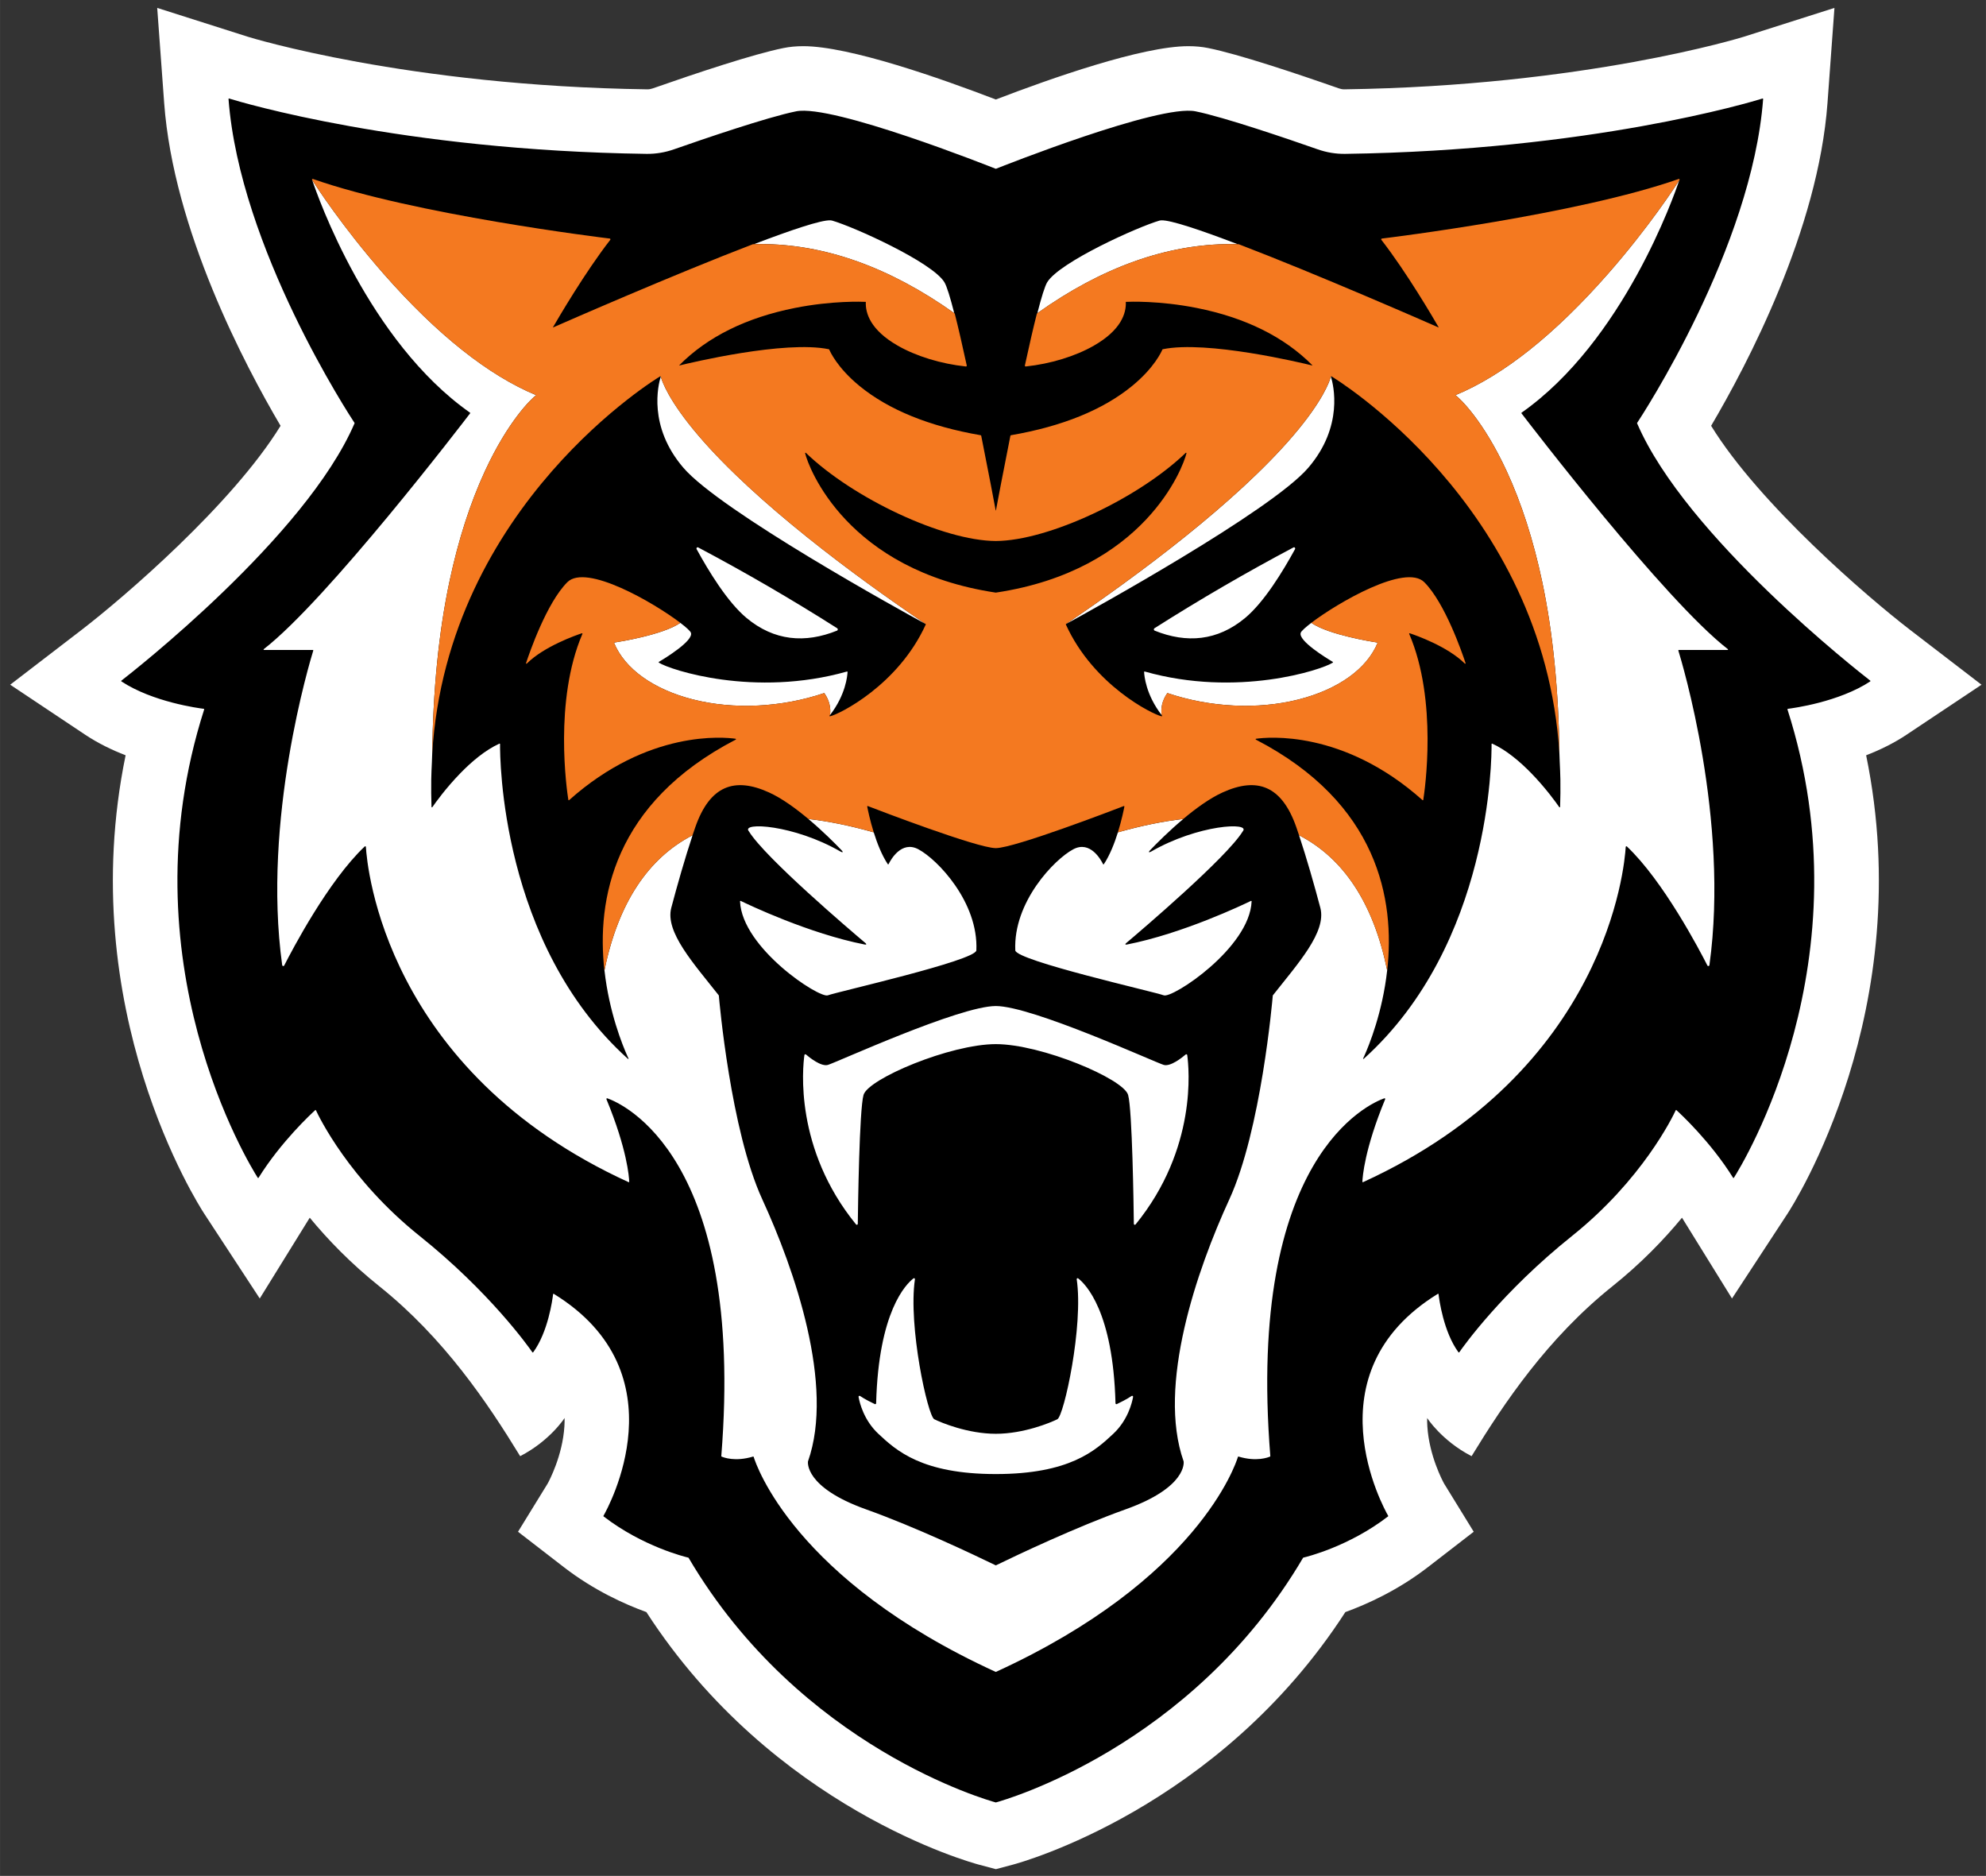 <svg xmlns="http://www.w3.org/2000/svg" height="236.09" viewBox="0 0 250 236.095" width="250"><rect x="0" y="0" width="250" height="236.095" fill="#333333" stroke="none"/><g transform="matrix(1.25 0 0 -1.25 -144 372.02)"><g transform="matrix(.463 0 0 .463 116.22 109.42)"><path d="m428.79 257.57-15.543 11.932c-9.182 7.061-32.759 27.292-43.268 44.372 7.817 13.252 23.29 42.592 25.31 70.199l1.513 20.678-19.738-6.279c-0.339-0.107-34.56-10.7-86.884-11.43h-0.002c-0.392 0-0.769 0.07-1.157 0.205-9.376 3.285-21.926 7.474-28.467 8.781-1.347 0.27-2.75 0.401-4.287 0.401-10.024 0.002-29.934-7.013-41.873-11.597-11.939 4.584-31.849 11.599-41.873 11.597-1.537 0-2.94-0.131-4.287-0.401-6.54-1.307-19.09-5.496-28.467-8.781-0.388-0.135-0.765-0.205-1.157-0.205h-0.002c-52.323 0.73-86.545 11.323-86.884 11.43l-19.738 6.279 1.514-20.678c2.029-27.6 17.502-56.94 25.318-70.2-10.508-17.08-34.086-37.31-43.267-44.37l-15.543-11.93 16.304-10.87c2.803-1.869 5.843-3.334 8.802-4.477-11.37-55.297 15.846-97.767 17.108-99.694l12.069-18.431 10.875 17.568c3.902-4.737 8.896-9.922 15.139-14.917 14.088-11.271 23.534-25.332 30.628-36.941 6.521 3.368 9.664 8.301 9.664 8.301 0.011-0.601-0.004-1.218-0.044-1.849-0.41-6.373-3.315-11.822-3.632-12.398l-6.454-10.489 9.979-7.71c6.496-5.021 13.234-8.056 17.939-9.762 27.596-42.661 70.551-54.454 72.43-54.951l3.587-0.95h0.004l3.587 0.95c1.878 0.497 44.834 12.29 72.429 54.951 4.706 1.706 11.443 4.741 17.941 9.762l9.977 7.71-6.453 10.489c-0.317 0.576-3.222 6.025-3.632 12.398-0.04 0.631-0.055 1.248-0.044 1.849 0 0 3.143-4.933 9.664-8.301 7.094 11.609 16.54 25.67 30.627 36.941 6.244 4.995 11.238 10.18 15.141 14.917l10.875-17.568 12.068 18.431c1.263 1.927 28.479 44.397 17.109 99.694 2.958 1.143 5.998 2.608 8.801 4.477l16.304 10.869" fill="#fff"/><path d="m59.531 24.939c-0.089-0.026-0.164 0.045-0.158 0.137 3.047 40.502 33.066 86.241 34.254 88.037 0.024 0.036 0.024 0.078 0.008 0.119-13.244 30.801-60.528 67.729-63.398 69.951-0.071 0.055-0.059 0.158 0.016 0.207 8.535 5.61 20.948 7.271 22.406 7.449 0.079 0.009 0.119 0.088 0.096 0.164-21.89 68.331 12.383 123.88 14.566 127.31 0.051 0.081 0.167 0.079 0.217 0 6.107-9.8 14.33-17.405 15.412-18.389 0.065-0.058 0.151-0.038 0.188 0.041 0.815 1.756 9.065 18.862 28.184 34.156 19.041 15.232 29.548 30.016 30.672 31.635 0.051 0.072 0.157 0.069 0.211-0.002 4.071-5.559 5.246-14.35 5.416-15.793 0.011-0.094 0.12-0.142 0.201-0.092 35.064 21.594 14.656 58.309 13.492 60.338-0.033 0.056-0.011 0.119 0.041 0.158 10.658 8.201 22.184 11.002 23.033 11.201 0.034 0.007 0.059 0.029 0.076 0.059 30.42 51.67 81.714 65.994 83.459 66.469v0.01c0.006 0 0.013 0.002 0.023 0 0.001 0 0.009-0.001 0.012-0.002 0.001 0.001 0.009 0.002 0.01 0.002 0.01 0.002 0.017-0 0.021 0v-0.01c0.001 0 0.003-0.002 0.004-0.002s0.003 0.002 0.004 0.002v0.01c0.005 0 0.012 0.002 0.023 0 0.001 0 0.007-0.001 0.01-0.002 0.001 0.001 0.009 0.002 0.01 0.002 0.011 0.002 0.017-0 0.023 0v-0.01c1.745-0.475 53.039-14.799 83.459-66.469 0.016-0.03 0.044-0.051 0.076-0.059 0.85-0.199 12.376-3 23.033-11.201 0.051-0.039 0.075-0.102 0.041-0.158-1.163-2.029-21.573-38.744 13.492-60.338 0.081-0.05 0.193-0.002 0.203 0.092 0.169 1.442 1.345 10.234 5.416 15.793 0.054 0.071 0.159 0.074 0.209 0.002 1.125-1.619 11.631-16.402 30.672-31.635 19.118-15.294 27.371-32.4 28.186-34.156 0.036-0.079 0.122-0.099 0.188-0.041 1.083 0.984 9.305 8.589 15.412 18.389 0.05 0.079 0.164 0.081 0.215 0 2.184-3.436 36.456-58.983 14.566-127.31-0.025-0.076 0.017-0.155 0.096-0.164 1.459-0.179 13.871-1.839 22.406-7.449 0.075-0.049 0.086-0.152 0.016-0.207-2.87-2.223-50.153-39.15-63.398-69.951-0.018-0.041-0.015-0.083 0.01-0.119 1.188-1.796 31.208-47.535 34.254-88.037 0.006-0.091-0.073-0.163-0.16-0.137-3.059 0.948-46.759 14.12-113.48 15.049-2.55 0.036-5.083-0.396-7.49-1.24-7.643-2.675-25.419-8.769-33.227-10.33-9.914-1.982-52.732 15.023-54.221 15.617-0.006 0.003-0.011 0-0.016 0-0.005-0.003-0.023-0.009-0.029-0.012-0.006 0.003-0.024 0.009-0.029 0.012-0.006 0-0.009 0.003-0.014 0-1.49-0.594-44.309-17.6-54.223-15.617-7.808 1.561-25.585 7.655-33.227 10.33-2.406 0.844-4.938 1.276-7.488 1.24-66.74-0.93-110.44-14.103-113.5-15.051zm22.639 22.24c0.917 1.44 8.214 12.708 19.391 25.432 14.46 16.462 28.408 27.554 41.461 32.967-1.218 0.87-7.546 6.844-13.922 20.623-4.026 8.704-7.274 18.805-9.652 30.02-2.962 13.974-4.482 29.723-4.697 46.805h0.002c-0.046 0.801-0.055 1.633-0.09 2.441-0.069 1.521-0.153 3.033-0.174 4.592-0.034 2.429-0.011 4.903 0.072 7.426 0.001 0.062 0.042 0.11 0.09 0.129 0.021 0.007 0.041-0.017 0.062-0.021 0.029-0.004 0.058 0.005 0.078-0.023 0.792-1.145 3.694-5.207 7.637-9.25 0.002-0.004 0.005-0.007 0.008-0.01 3.065-3.143 6.758-6.27 10.58-8.008 0.041-0.018 0.083-0.01 0.117 0.01 0.04 0.022 0.068 0.06 0.068 0.111-0.035 3.619 0.103 54.259 34.693 85.496 0.072 0.065 0.158 0.115 0.205 0.107 0.046-0.007 0.053-0.075-0.027-0.25-0.064-0.134-0.138-0.297-0.221-0.479-0.009-0.019-0.017-0.038-0.025-0.057-1.336-2.969-4.965-11.886-6.24-23.318l0.047-0.236c3.709-17.946 11.756-30.216 23.912-36.479-2.056 6.174-4.203 13.711-5.801 19.756-1.684 6.553 6.003 14.989 12.914 23.752 0.015 0.019 0.024 0.036 0.025 0.062 0.104 1.211 3.181 36.625 11.818 55.406 8.786 19.09 19.693 50.6 12.428 71.211-0.002 0.008-0.003 0.005-0.004 0.012-0.025 0.152-1.032 7.027 15.752 13.025 13.505 4.825 29.327 12.339 35.242 15.209v0.006h0.014c0.014 0.007 0.027 0.002 0.041 0h0.012v-0.006c0.001 0 0.004-0.002 0.004-0.002 0.001 0 0.003 0.002 0.004 0.002v0.006h0.012c0.014 0.002 0.027 0.007 0.041 0h0.014v-0.006c5.915-2.87 21.739-10.384 35.244-15.209 16.782-5.999 15.775-12.873 15.75-13.025-0.001-0.006-0.001-0.004-0.004-0.012-7.264-20.611 3.64-52.121 12.428-71.211 8.637-18.781 11.716-54.195 11.818-55.406 0.002-0.026 0.011-0.044 0.027-0.062 6.911-8.762 14.594-17.199 12.91-23.752-1.597-6.045-3.744-13.582-5.799-19.756 12.155 6.263 20.203 18.532 23.912 36.479l0.049 0.236c-1.275 11.432-4.905 20.35-6.242 23.318-0.007 0.019-0.017 0.038-0.025 0.057-0.081 0.181-0.158 0.345-0.221 0.479-0.081 0.175-0.072 0.242-0.025 0.25 0.048 0.007 0.133-0.042 0.205-0.107 34.59-31.238 34.726-81.877 34.691-85.496-0.001-0.051 0.028-0.089 0.066-0.111 0.035-0.02 0.077-0.027 0.117-0.01 3.822 1.738 7.517 4.865 10.582 8.008 0.002 0.002 0.007 0.006 0.01 0.01 3.942 4.043 6.842 8.105 7.635 9.25 0.02 0.029 0.049 0.02 0.078 0.023 0.021 0.005 0.04 0.029 0.062 0.021 0.048-0.019 0.087-0.066 0.09-0.129 0.084-2.522 0.107-4.997 0.072-7.426-0.021-1.559-0.104-3.071-0.172-4.592-0.036-0.809-0.044-1.64-0.092-2.441-0.212-17.081-1.733-32.831-4.695-46.805-2.379-11.215-5.625-21.316-9.652-30.02-6.376-13.779-12.704-19.753-13.922-20.623 13.054-5.412 27.002-16.504 41.461-32.967 11.178-12.724 18.472-23.992 19.391-25.432-1.387 4.136-15.21 43.714-42.865 63.158-0.059 0.041-0.082 0.11-0.037 0.168 1.836 2.405 38.851 50.744 56.117 64.115 0.096 0.075 0.039 0.221-0.082 0.221h-13.258c-0.086 0-0.151 0.07-0.125 0.152 0.892 2.881 13.947 45.97 8.453 85.518-0.039 0.281-0.423 0.35-0.551 0.098-2.121-4.175-11.97-22.979-21.885-32.354-0.119-0.111-0.314-0.04-0.322 0.123-0.314 5.279-5.167 60.836-71.412 91.123-0.086 0.039-0.189-0.019-0.186-0.115 0.049-1.298 0.576-8.84 6.191-22.416 0.064-0.152-0.072-0.318-0.229-0.262-4.022 1.423-37.525 15.774-30.994 97.258 0.004 0.055-0.018 0.104-0.068 0.127-0.519 0.23-3.686 1.482-8.572 0.002-0.068-0.02-0.138 0.006-0.158 0.072-0.64 2.09-11.023 33.379-65.779 58.445-0.014 0.006-0.029 0.001-0.045 0-0.005-0.002-0.009-0.005-0.014-0.008-0.004 0.002-0.009 0.005-0.014 0.008-0.015 0.001-0.031 0.006-0.045 0-54.756-25.066-65.141-56.355-65.779-58.445-0.021-0.066-0.092-0.092-0.158-0.072-4.886 1.48-8.053 0.228-8.572-0.002-0.05-0.022-0.073-0.072-0.068-0.127 6.53-81.484-26.972-95.835-30.994-97.258-0.155-0.056-0.292 0.109-0.229 0.262 5.615 13.576 6.141 21.119 6.189 22.416 0.005 0.096-0.097 0.154-0.184 0.115-66.244-30.288-71.098-85.844-71.412-91.123-0.009-0.163-0.204-0.234-0.322-0.123-9.915 9.375-19.764 28.179-21.885 32.354-0.129 0.253-0.512 0.184-0.551-0.098-5.494-39.548 7.561-82.636 8.455-85.518 0.026-0.083-0.041-0.152-0.127-0.152h-13.256c-0.122 0-0.182-0.146-0.086-0.221 17.268-13.371 54.28-61.71 56.119-64.115 0.044-0.058 0.024-0.127-0.035-0.168-27.679-19.456-41.504-59.034-42.89-63.17zm140.85 10.874c0.169 0.008 0.312 0.029 0.43 0.062 5.865 1.671 27.202 11.294 30.545 16.74 0.662 1.07 1.607 4.169 2.695 8.434-17.538-12.469-35.213-18.783-52.57-18.783-0.626 0-1.253 0.013-1.879 0.029 10.078-3.85 18.246-6.597 20.779-6.482zm89.934 0c2.534-0.115 10.7 2.633 20.777 6.482-0.626-0.016-1.251-0.029-1.877-0.029-17.356 0-35.032 6.314-52.57 18.783 1.089-4.265 2.035-7.364 2.697-8.434 3.342-5.446 24.677-15.069 30.541-16.74 0.118-0.034 0.263-0.055 0.432-0.062zm-136.06 42.477c0.309 1.163 2.07 6.491 10.336 16.148 15.474 18.078 42.198 37.932 61.656 51.088 0.002 0.002 0.006 0.007 0.01 0.008 0 0.001 0.003 0 0.004 0l0.002 0.002-0.002 0.004c-6.535-3.545-55.795-30.717-65.863-42.475-9.651-11.256-6.849-22.504-6.144-24.771l-0.002-0.002c0.001-0.001 0.004-0.001 0.004-0.002zm182.2 0c0.001 0.001 0.005 0.001 0.006 0.002-0.001 0-0.004 0.002-0.004 0.002 0.706 2.268 3.509 13.515-6.143 24.771-10.069 11.758-59.328 38.93-65.863 42.475v-0.004l0.002-0.002h0.002c0.002-0.001 0.006-0.005 0.01-0.008 19.458-13.156 46.184-33.01 61.656-51.088 8.266-9.658 10.026-14.986 10.334-16.148zm-172.24 46.404c0.064-0.015 0.134-0.008 0.203 0.029 12.844 6.801 25.46 14.134 37.812 21.98 0.231 0.146 0.206 0.537-0.041 0.637-8.69 3.509-17.099 2.823-24.621-3.445-5.213-4.345-10.308-12.754-13.561-18.695-0.119-0.218 0.015-0.461 0.207-0.506zm162.28 0c0.192 0.045 0.326 0.287 0.207 0.506-3.254 5.941-8.348 14.35-13.561 18.695-7.522 6.269-15.929 6.954-24.619 3.445-0.247-0.1-0.274-0.49-0.043-0.637 12.352-7.846 24.969-15.179 37.812-21.98 0.069-0.037 0.139-0.044 0.203-0.029zm-166.92 20.535c1.646 1.252 2.707 2.233 2.873 2.68 0.823 2.159-7.114 6.983-8.713 7.93-0.1 0.059-0.057 0.165 0.041 0.229 2.998 1.936 25.952 9.516 51.109 2.391 0.081-0.024 0.158 0.032 0.154 0.117-0.041 0.965-0.466 6.174-4.769 11.721 0.289-1.98-0.217-4.036-1.447-5.818-0.01-0.015-0.02-0.028-0.027-0.039l-0.098-0.125c-11.542 3.901-24.566 4.552-35.645 1.744-10.804-2.736-18.641-8.367-21.523-15.457 1.317-0.2 13.354-2.113 18.021-5.356l0.023-0.016zm171.56 0 0.023 0.016c4.669 3.243 16.703 5.155 18.021 5.356-2.882 7.09-10.718 12.721-21.523 15.457-11.079 2.808-24.102 2.157-35.645-1.744l-0.096 0.125c-0.009 0.011-0.019 0.024-0.029 0.039-1.229 1.782-1.735 3.838-1.445 5.818-4.304-5.546-4.73-10.756-4.771-11.721-0.004-0.085 0.074-0.141 0.156-0.117 25.158 7.125 48.109-0.454 51.105-2.391 0.099-0.064 0.144-0.17 0.043-0.229-1.599-0.946-9.534-5.771-8.713-7.93 0.168-0.446 1.228-1.427 2.873-2.68zm-136.75 53.309c5.527 0.632 11.488 1.851 17.723 3.623l0.055 0.016c0.912 2.92 2.175 6.172 3.816 8.648 0.055 0.083 0.181 0.072 0.225-0.018 0.555-1.135 3.469-6.486 8.088-4.031 5.152 2.723 16.371 14.373 15.768 27.494-0.31 2.801-37.985 11.293-40.369 12.207-2.353 0.892-23.348-12.88-23.883-25.537-0.004-0.1 0.105-0.169 0.193-0.125 1.992 0.97 18.53 8.886 33.756 11.863 0.27 0.052 0.591-0.034 0.186-0.375-4.117-3.478-27.303-23.217-31.713-30.387-2.341-2.625 12.178-1.871 24.91 5.488 0.477 0.276 0.895 0.28 0.246-0.398-1.718-1.791-5.085-5.181-9-8.469zm101.94 0c-3.916 3.288-7.284 6.678-9 8.469-0.65 0.679-0.233 0.675 0.244 0.398 12.732-7.359 27.251-8.113 24.91-5.488-4.411 7.17-27.595 26.909-31.713 30.387-0.406 0.341-0.086 0.427 0.184 0.375 15.226-2.978 31.765-10.893 33.758-11.863 0.089-0.044 0.197 0.025 0.193 0.125-0.534 12.658-21.529 26.43-23.883 25.537-2.382-0.914-40.059-9.406-40.369-12.207-0.604-13.121 10.616-24.772 15.768-27.494 4.619-2.455 7.534 2.896 8.088 4.031 0.044 0.09 0.172 0.1 0.227 0.018 1.641-2.476 2.902-5.728 3.812-8.648l0.057-0.016c6.236-1.772 12.197-2.99 17.725-3.623zm-50.971 50.85h0.002c9.92 0 43.419 15.376 45.654 16.004 1.839 0.516 4.927-1.944 5.963-2.83 0.155-0.133 0.394-0.042 0.422 0.16 0.484 3.459 2.752 25.434-14.039 46.031-0.155 0.19-0.472 0.097-0.475-0.148-0.056-4.699-0.418-31.058-1.561-35.057-1.255-4.393-23.609-13.807-35.965-13.807h-0.002c-12.359 0-34.712 9.414-35.967 13.807-1.143 3.999-1.504 30.358-1.561 35.057-0.002 0.245-0.32 0.338-0.475 0.148-16.791-20.598-14.523-42.572-14.039-46.031 0.029-0.203 0.266-0.293 0.422-0.16 1.035 0.886 4.124 3.346 5.963 2.83 2.235-0.627 35.735-16.004 45.656-16.004zm-22.252 73.982c0.147-0.007 0.283 0.12 0.258 0.293-1.87 12.656 3.466 37.147 5.264 38.045 1.824 0.912 9.124 3.955 16.73 3.955h0.002c7.605 0 14.905-3.043 16.73-3.955 1.798-0.897 7.132-25.389 5.262-38.045-0.034-0.23 0.219-0.381 0.404-0.238 2.011 1.555 9.49 8.985 10.139 33.928 0.005 0.189 0.193 0.318 0.363 0.238 0.787-0.372 2.72-1.316 4.008-2.201 0.194-0.134 0.454 0.013 0.414 0.244-0.297 1.66-1.449 6.341-5.383 10.029-4.865 4.561-11.866 10.947-31.938 10.947h-0.002c-20.072 0-27.072-6.386-31.938-10.947-3.934-3.689-5.085-8.369-5.383-10.029-0.041-0.231 0.219-0.378 0.414-0.244 1.288 0.885 3.218 1.829 4.006 2.201 0.17 0.08 0.358-0.05 0.363-0.238 0.649-24.942 8.127-32.373 10.141-33.928 0.046-0.036 0.096-0.052 0.145-0.055z" transform="matrix(.8 0 0 -.8 0 405)"/><path d="m214.39 277.6c-32.379 4.853-40.739 27.197-41.47 30.297-0.012 0.053 0.012 0.093 0.048 0.112 0 0 0 0.001 0.001 0.001-0.001 0.002-0.002 0.004-0.002 0.006 0.002-0.002 0.004-0.004 0.006-0.005 0.033 0.016 0.075 0.014 0.111-0.02 10.263-9.89 29.871-19.121 41.306-19.167 11.435 0.046 31.044 9.277 41.305 19.167 0.036 0.034 0.079 0.036 0.113 0.02l0.005 0.005c-0.001-0.002-0.002-0.004-0.002-0.006v-0.001c0.037-0.019 0.061-0.059 0.048-0.112-0.73-3.1-9.091-25.444-41.469-30.297zm148.74 89.846c-0.037 0.092-0.12 0.131-0.205 0.103-22.113-7.75-62.832-12.745-64.555-12.954-0.063-0.008-0.116-0.047-0.141-0.105-0.024-0.06-0.014-0.124 0.026-0.176 5.432-6.971 11.329-17.054 12.455-19.005 0.011-0.019 0.003-0.031-0.001-0.036-0.013-0.013-0.024-0.007-0.028-0.005-2.647 1.163-26.346 11.547-43.453 18.093l-0.024 0.005c-0.574 0.017-1.146 0.026-1.722 0.026-13.91 0-28.075-5.068-42.13-15.078l-0.022-0.015-0.007-0.027c-0.739-2.903-1.617-6.698-2.61-11.279-0.013-0.056 0.003-0.115 0.041-0.159 0.039-0.043 0.099-0.064 0.15-0.058 5.397 0.569 10.807 2.225 14.842 4.544 5.911 3.396 7.026 7.03 6.922 9.481 0 0.007 0 0.025 0.012 0.025 0.717 0.037 7.259 0.295 15.399-1.321 10.575-2.099 19.037-6.289 25.151-12.452 0.014-0.015 0.007-0.032 0.003-0.039-0.005-0.008-0.018-0.019-0.033-0.016-2.313 0.568-22.876 5.497-32.465 3.535-0.059-0.012-0.104-0.049-0.126-0.104-0.162-0.389-1.719-3.921-6.581-7.9-6.327-5.179-15.183-8.779-26.323-10.699-0.072-0.012-0.131-0.068-0.145-0.139-1.63-8.144-2.903-14.938-3.142-16.218 0-0.005-0.003-0.015-0.013-0.019h-0.026c-0.011 0.004-0.013 0.014-0.014 0.019-0.239 1.28-1.511 8.074-3.141 16.218-0.015 0.071-0.073 0.127-0.145 0.139-11.14 1.92-19.997 5.52-26.324 10.699-4.861 3.979-6.418 7.511-6.58 7.9-0.022 0.055-0.067 0.092-0.127 0.104-9.589 1.962-30.151-2.967-32.465-3.535-0.014-0.003-0.028 0.008-0.032 0.016-0.004 0.007-0.012 0.024 0.003 0.039 6.113 6.163 14.575 10.353 25.151 12.452 8.139 1.616 14.681 1.358 15.399 1.321 0.012 0 0.012-0.018 0.012-0.025-0.105-2.451 1.011-6.085 6.922-9.481 4.035-2.319 9.445-3.975 14.841-4.544 0.053-0.006 0.112 0.015 0.151 0.058 0.038 0.044 0.053 0.103 0.041 0.159-0.993 4.581-1.871 8.376-2.61 11.279l-0.007 0.027-0.022 0.015c-14.055 10.01-28.221 15.078-42.131 15.078-0.574 0-1.147-0.009-1.721-0.026l-0.025-0.005c-17.106-6.546-40.806-16.93-43.452-18.093-0.004-0.002-0.016-0.008-0.028 0.005-0.004 0.005-0.012 0.017-0.001 0.036 1.126 1.951 7.024 12.034 12.455 19.005 0.04 0.052 0.05 0.116 0.025 0.176-0.024 0.058-0.077 0.097-0.14 0.105-1.723 0.209-42.443 5.204-64.555 12.954-0.085 0.028-0.168-0.011-0.205-0.103l-0.015-0.036 0.02-0.031c0.056-0.092 6.06-9.621 15.591-20.471 11.567-13.17 22.726-22.043 33.168-26.373-0.973-0.696-6.036-5.476-11.136-16.499-3.222-6.963-5.82-15.043-7.722-24.015-2.371-11.179-3.587-23.779-3.758-37.443l0.001-0.002c3.293 54.318 49.511 82.016 49.573 82.049 0.058 0.03 0.116 0.001 0.136-0.049 0.001 0 0.003 0 0.003 0.001 0-0.003 0.001-0.006 0.002-0.009l0.001-0.001c0.251-0.946 1.671-5.204 8.266-12.909 12.376-14.461 33.752-30.341 49.318-40.867 0.002-0.001 0.008-0.005 0.011-0.006 0.002-0.001 0.002-0.002 0.003-0.003s0.001-0.001 0.002-0.001l0.002-0.002-0.001-0.001c0.041-0.028 0.051-0.078 0.03-0.125-5.992-13.185-18.823-19.517-20.814-19.951-0.093-0.02-0.146 0.091-0.087 0.166 0.027 0.035 0.051 0.069 0.078 0.104 0.231 1.584-0.174 3.229-1.158 4.655-0.008 0.012-0.015 0.022-0.022 0.031l-0.076 0.1c-9.235-3.121-19.654-3.641-28.517-1.395-8.643 2.189-14.912 6.693-17.218 12.365 1.054 0.16 10.682 1.69 14.416 4.284l0.02 0.014c-5.743 4.372-20.478 12.938-24.575 8.84-4.517-4.517-8.258-15.402-8.984-17.605-0.033-0.103 0.087-0.17 0.163-0.095 3.774 3.751 10.705 6.169 11.982 6.592 0.083 0.028 0.152-0.055 0.118-0.136-6.245-14.514-3.388-34.028-3.061-36.095 0.013-0.08 0.108-0.109 0.168-0.056 17.26 15.402 33.817 13.691 36.213 13.346 0.098-0.015 0.108-0.144 0.02-0.19-26.66-13.824-30.274-34.867-28.554-50.21l0.047 0.232c2.966 14.353 9.4 24.168 19.121 29.178 0.207 0.623 0.414 1.231 0.618 1.813 3.156 8.974 8.491 10.918 15.992 7.514 2.808-1.268 5.856-3.49 8.576-5.774 4.423-0.507 9.193-1.481 14.183-2.9l0.04-0.012c-0.828 2.652-1.291 4.955-1.414 5.598-0.014 0.079 0.063 0.142 0.138 0.113 2.142-0.826 23.721-9.11 27.803-9.142 0.008 0 0.018 0.002 0.027 0.002 0.008 0 0.019-0.002 0.027-0.002 4.082 0.032 25.661 8.316 27.803 9.142 0.075 0.029 0.152-0.034 0.137-0.113-0.123-0.643-0.585-2.946-1.413-5.598l0.04 0.012c4.99 1.419 9.76 2.393 14.183 2.9 2.72 2.284 5.768 4.506 8.576 5.774 7.501 3.404 12.836 1.46 15.992-7.514 0.204-0.582 0.41-1.19 0.617-1.813 9.721-5.01 16.156-14.825 19.122-29.178l0.047-0.232c1.72 15.343-1.894 36.386-28.554 50.21-0.088 0.046-0.078 0.175 0.02 0.19 2.396 0.345 18.952 2.056 36.212-13.346 0.061-0.053 0.156-0.024 0.169 0.056 0.327 2.067 3.184 21.581-3.06 36.095-0.036 0.081 0.033 0.164 0.116 0.136 1.278-0.423 8.209-2.841 11.982-6.592 0.077-0.075 0.197-0.008 0.163 0.095-0.725 2.203-4.466 13.088-8.983 17.605-4.098 4.098-18.832-4.468-24.575-8.84l0.02-0.014c3.734-2.594 13.362-4.124 14.416-4.284-2.306-5.672-8.575-10.176-17.219-12.365-8.863-2.246-19.282-1.726-28.516 1.395l-0.076-0.1c-0.007-0.009-0.014-0.019-0.023-0.031-0.983-1.426-1.388-3.071-1.157-4.655 0.027-0.035 0.051-0.069 0.078-0.104 0.059-0.075 0.006-0.186-0.087-0.166-1.991 0.434-14.822 6.766-20.814 19.951-0.022 0.047-0.011 0.097 0.03 0.125l-0.001 0.001 0.002 0.002c0.001 0 0.001 0 0.002 0.001s0.001 0.002 0.003 0.003c0.003 0.001 0.009 0.005 0.011 0.006 15.566 10.526 36.942 26.406 49.318 40.867 6.595 7.705 8.015 11.963 8.267 12.909v0.001l0.003 0.009c0-0.001 0.001-0.001 0.001-0.001 0.021 0.05 0.079 0.079 0.136 0.049 0.063-0.033 46.281-27.731 49.574-82.049v0.002c-0.17 13.664-1.386 26.264-3.756 37.443-1.903 8.972-4.501 17.052-7.723 24.015-5.101 11.023-10.163 15.803-11.137 16.499 10.443 4.33 21.602 13.203 33.169 26.373 9.53 10.85 15.534 20.379 15.591 20.471l0.02 0.031-0.015 0.036" fill="#f47920"/></g></g></svg>
